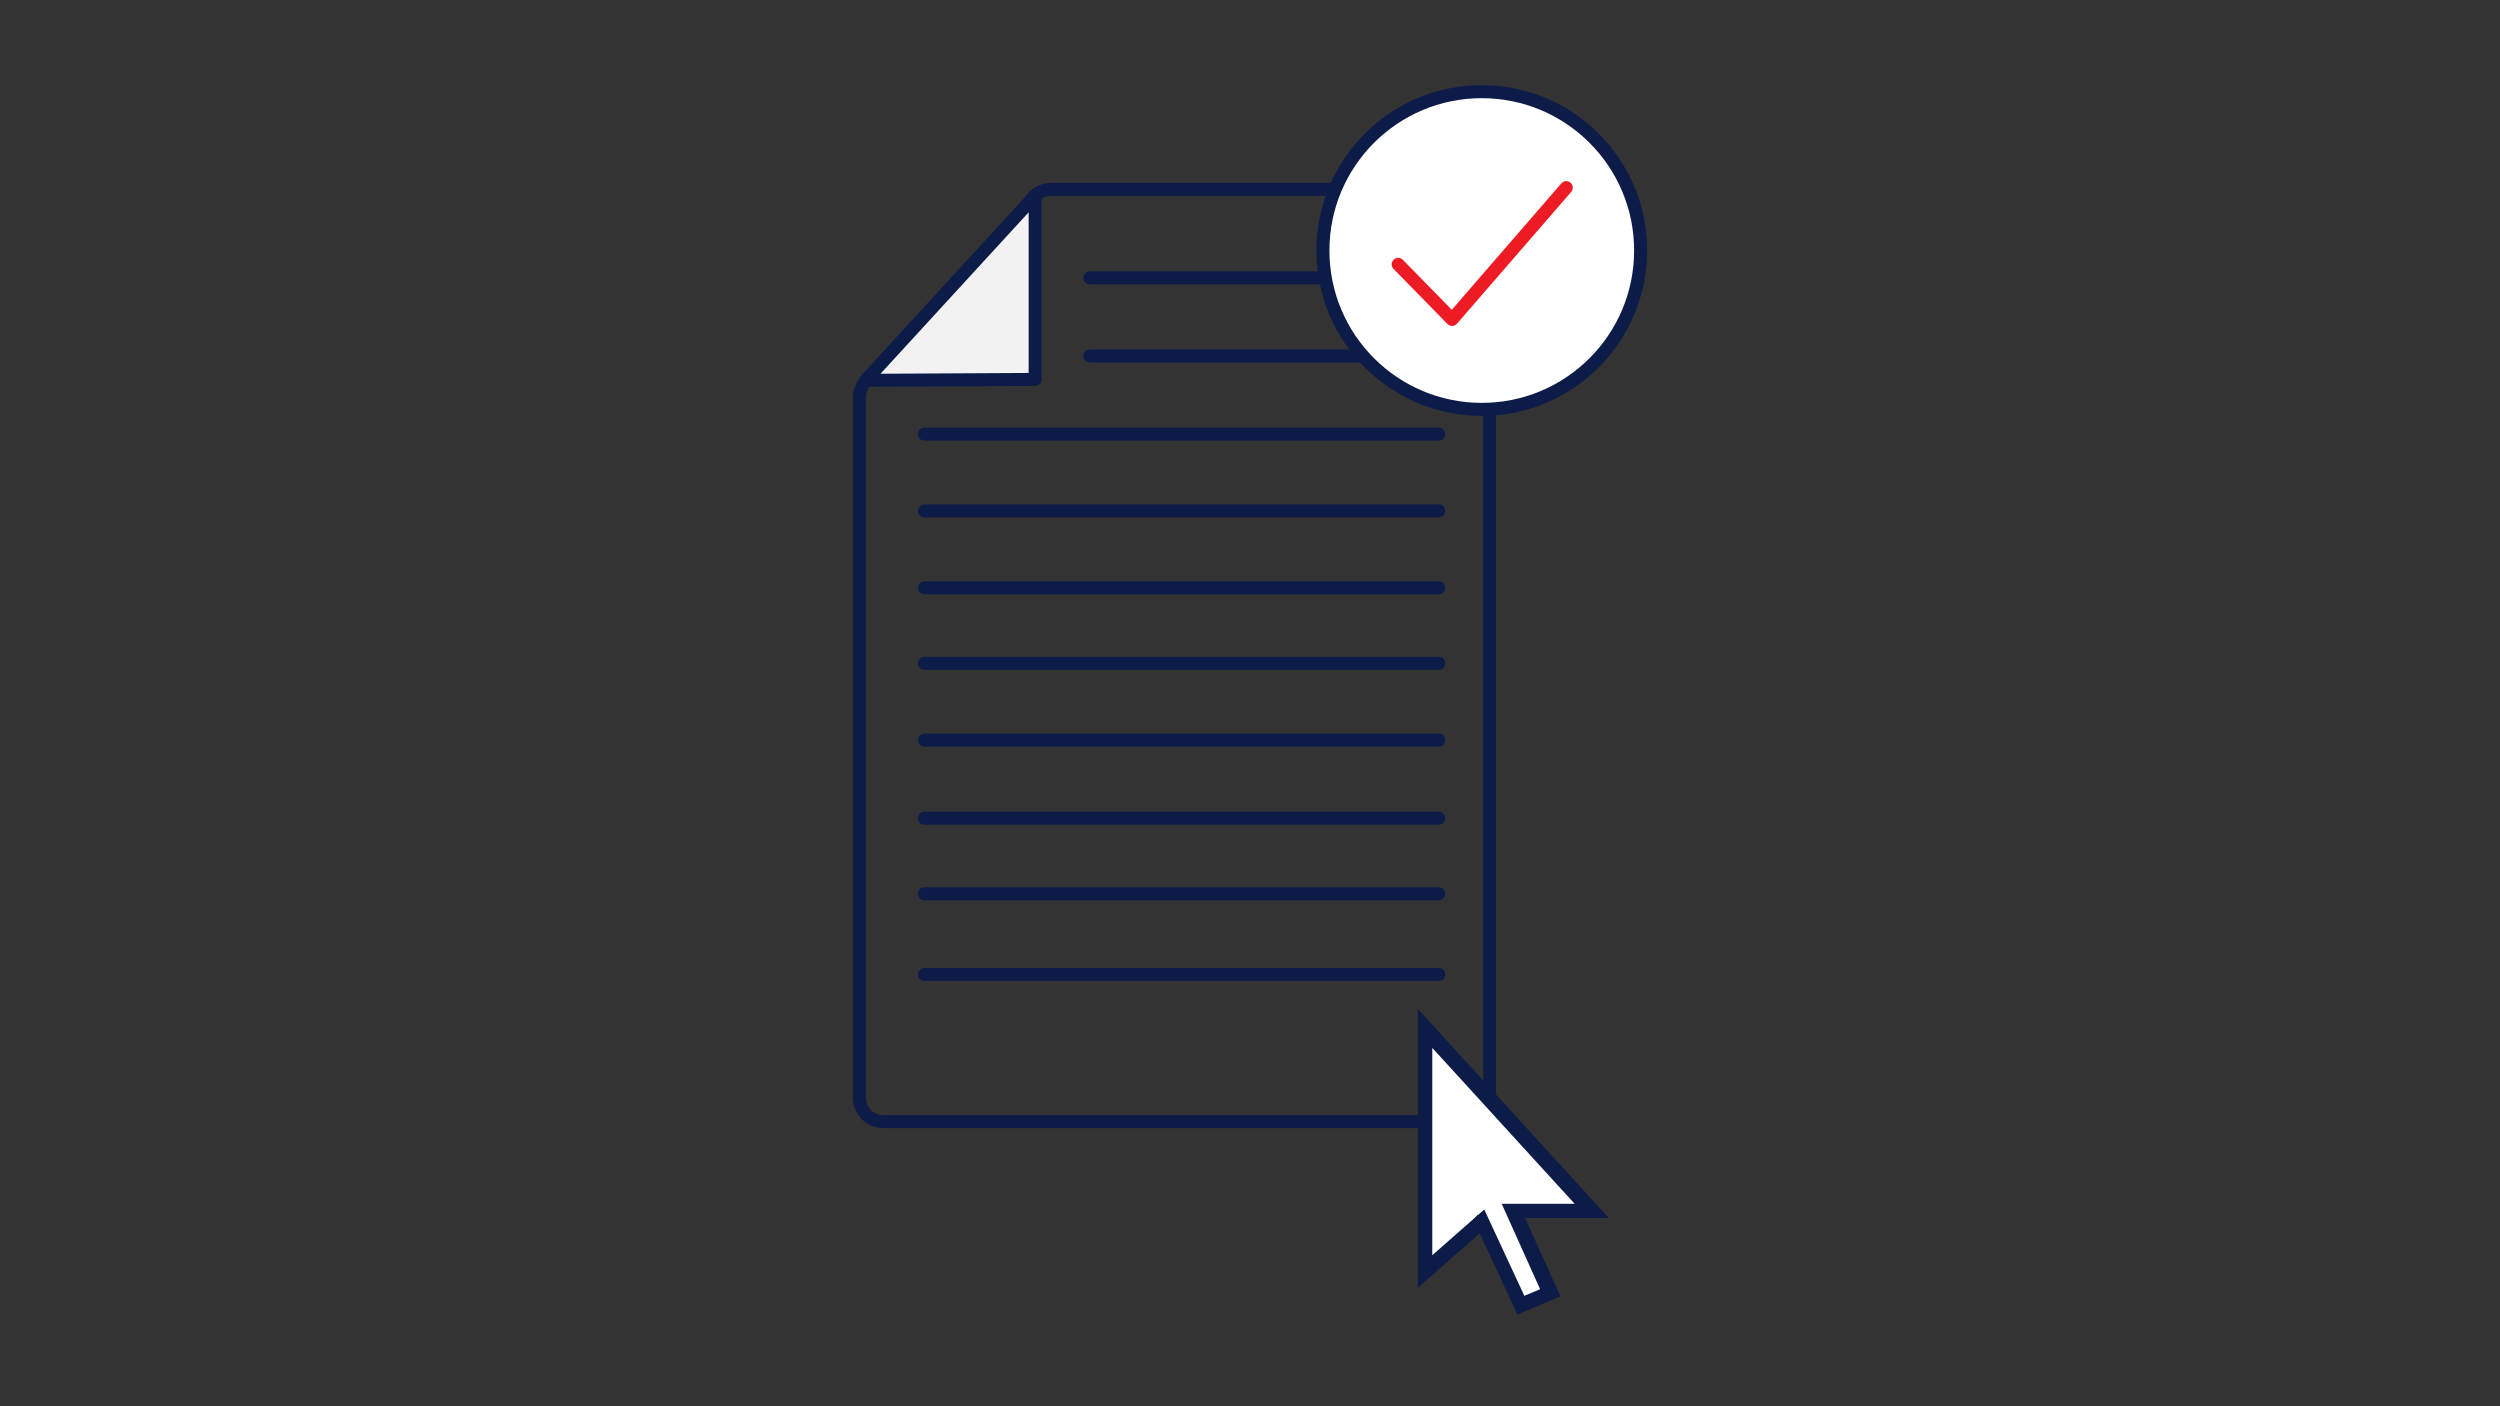 <?xml version="1.0" encoding="utf-8"?>
<!-- Generator: Adobe Illustrator 24.1.2, SVG Export Plug-In . SVG Version: 6.00 Build 0)  -->
<svg version="1.1" id="Layer_1" xmlns="http://www.w3.org/2000/svg" xmlns:xlink="http://www.w3.org/1999/xlink" x="0px" y="0px"
	 viewBox="0 0 1920 1080" style="enable-background:new 0 0 1920 1080;" xml:space="preserve">
<rect x="0" y="0" width="1920" height="1080" fill="#333333" stroke="none"/>
<style type="text/css">
	.st0{fill:none;stroke:#0D1B48;stroke-width:10;stroke-linecap:round;stroke-linejoin:round;}
	.st1{fill:#F2F2F2;stroke:#0D1B48;stroke-width:10;stroke-linejoin:round;}
	.st2{fill:#FFFFFF;stroke:#0D1B48;stroke-width:10;stroke-linecap:round;stroke-linejoin:round;}
	.st3{fill:none;stroke:#ED1C24;stroke-width:10;stroke-linecap:round;stroke-linejoin:round;}
	.st4{fill:#FFFFFF;}
	.st5{fill:#0D1B48;}
</style>
<g>
	<path class="st0" d="M1125.6,145.4H807.4c-10.2,0-18.4,8.2-18.4,18.4v0V268c0,10.1-8.2,18.3-18.3,18.4l-92.4,0.6
		c-10.1,0.1-18.3,8.3-18.3,18.4V843c0,10.2,8.2,18.4,18.4,18.4c0,0,0,0,0,0h447.2c10.2,0,18.4-8.2,18.4-18.4c0,0,0,0,0,0V163.8
		C1144,153.6,1135.8,145.4,1125.6,145.4L1125.6,145.4z"/>
	<polygon class="st1" points="664.8,292.1 795,150.2 795,291.4 	"/>
	<line class="st0" x1="837" y1="213.4" x2="1105" y2="213.4"/>
	<line class="st0" x1="837" y1="273.4" x2="1105" y2="273.4"/>
	<line class="st0" x1="710" y1="333.4" x2="1105" y2="333.4"/>
	<line class="st0" x1="710" y1="392.4" x2="1105" y2="392.4"/>
	<line class="st0" x1="710" y1="451.4" x2="1105" y2="451.4"/>
	<line class="st0" x1="710" y1="509.4" x2="1105" y2="509.4"/>
	<line class="st0" x1="710" y1="568.4" x2="1105" y2="568.4"/>
	<line class="st0" x1="710" y1="628.4" x2="1105" y2="628.4"/>
	<line class="st0" x1="710" y1="686.4" x2="1105" y2="686.4"/>
	<line class="st0" x1="710" y1="748.4" x2="1105" y2="748.4"/>
	<circle class="st2" cx="1138" cy="192.4" r="122"/>
	<polyline class="st3" points="1202.9,144.1 1115.2,245.3 1073.8,203 	"/>
	<polygon class="st4" points="1095,790 1093.1,969.7 1115.7,954.5 1135,932.8 1148.9,962 1168.9,1000.7 1189.2,994.8 1161.8,933.2 
		1220.5,928.7 	"/>
	<path class="st5" d="M1165.4,1009.6l-29-62.4l-47.4,41.7V775l146.6,160.4l-64.3,0l27.1,60.2L1165.4,1009.6z M1139.9,928.9
		l30.8,66.3l12.1-5.1l-29.5-65.6h56L1100,804.8v159.2L1139.9,928.9z"/>
</g>
</svg>
